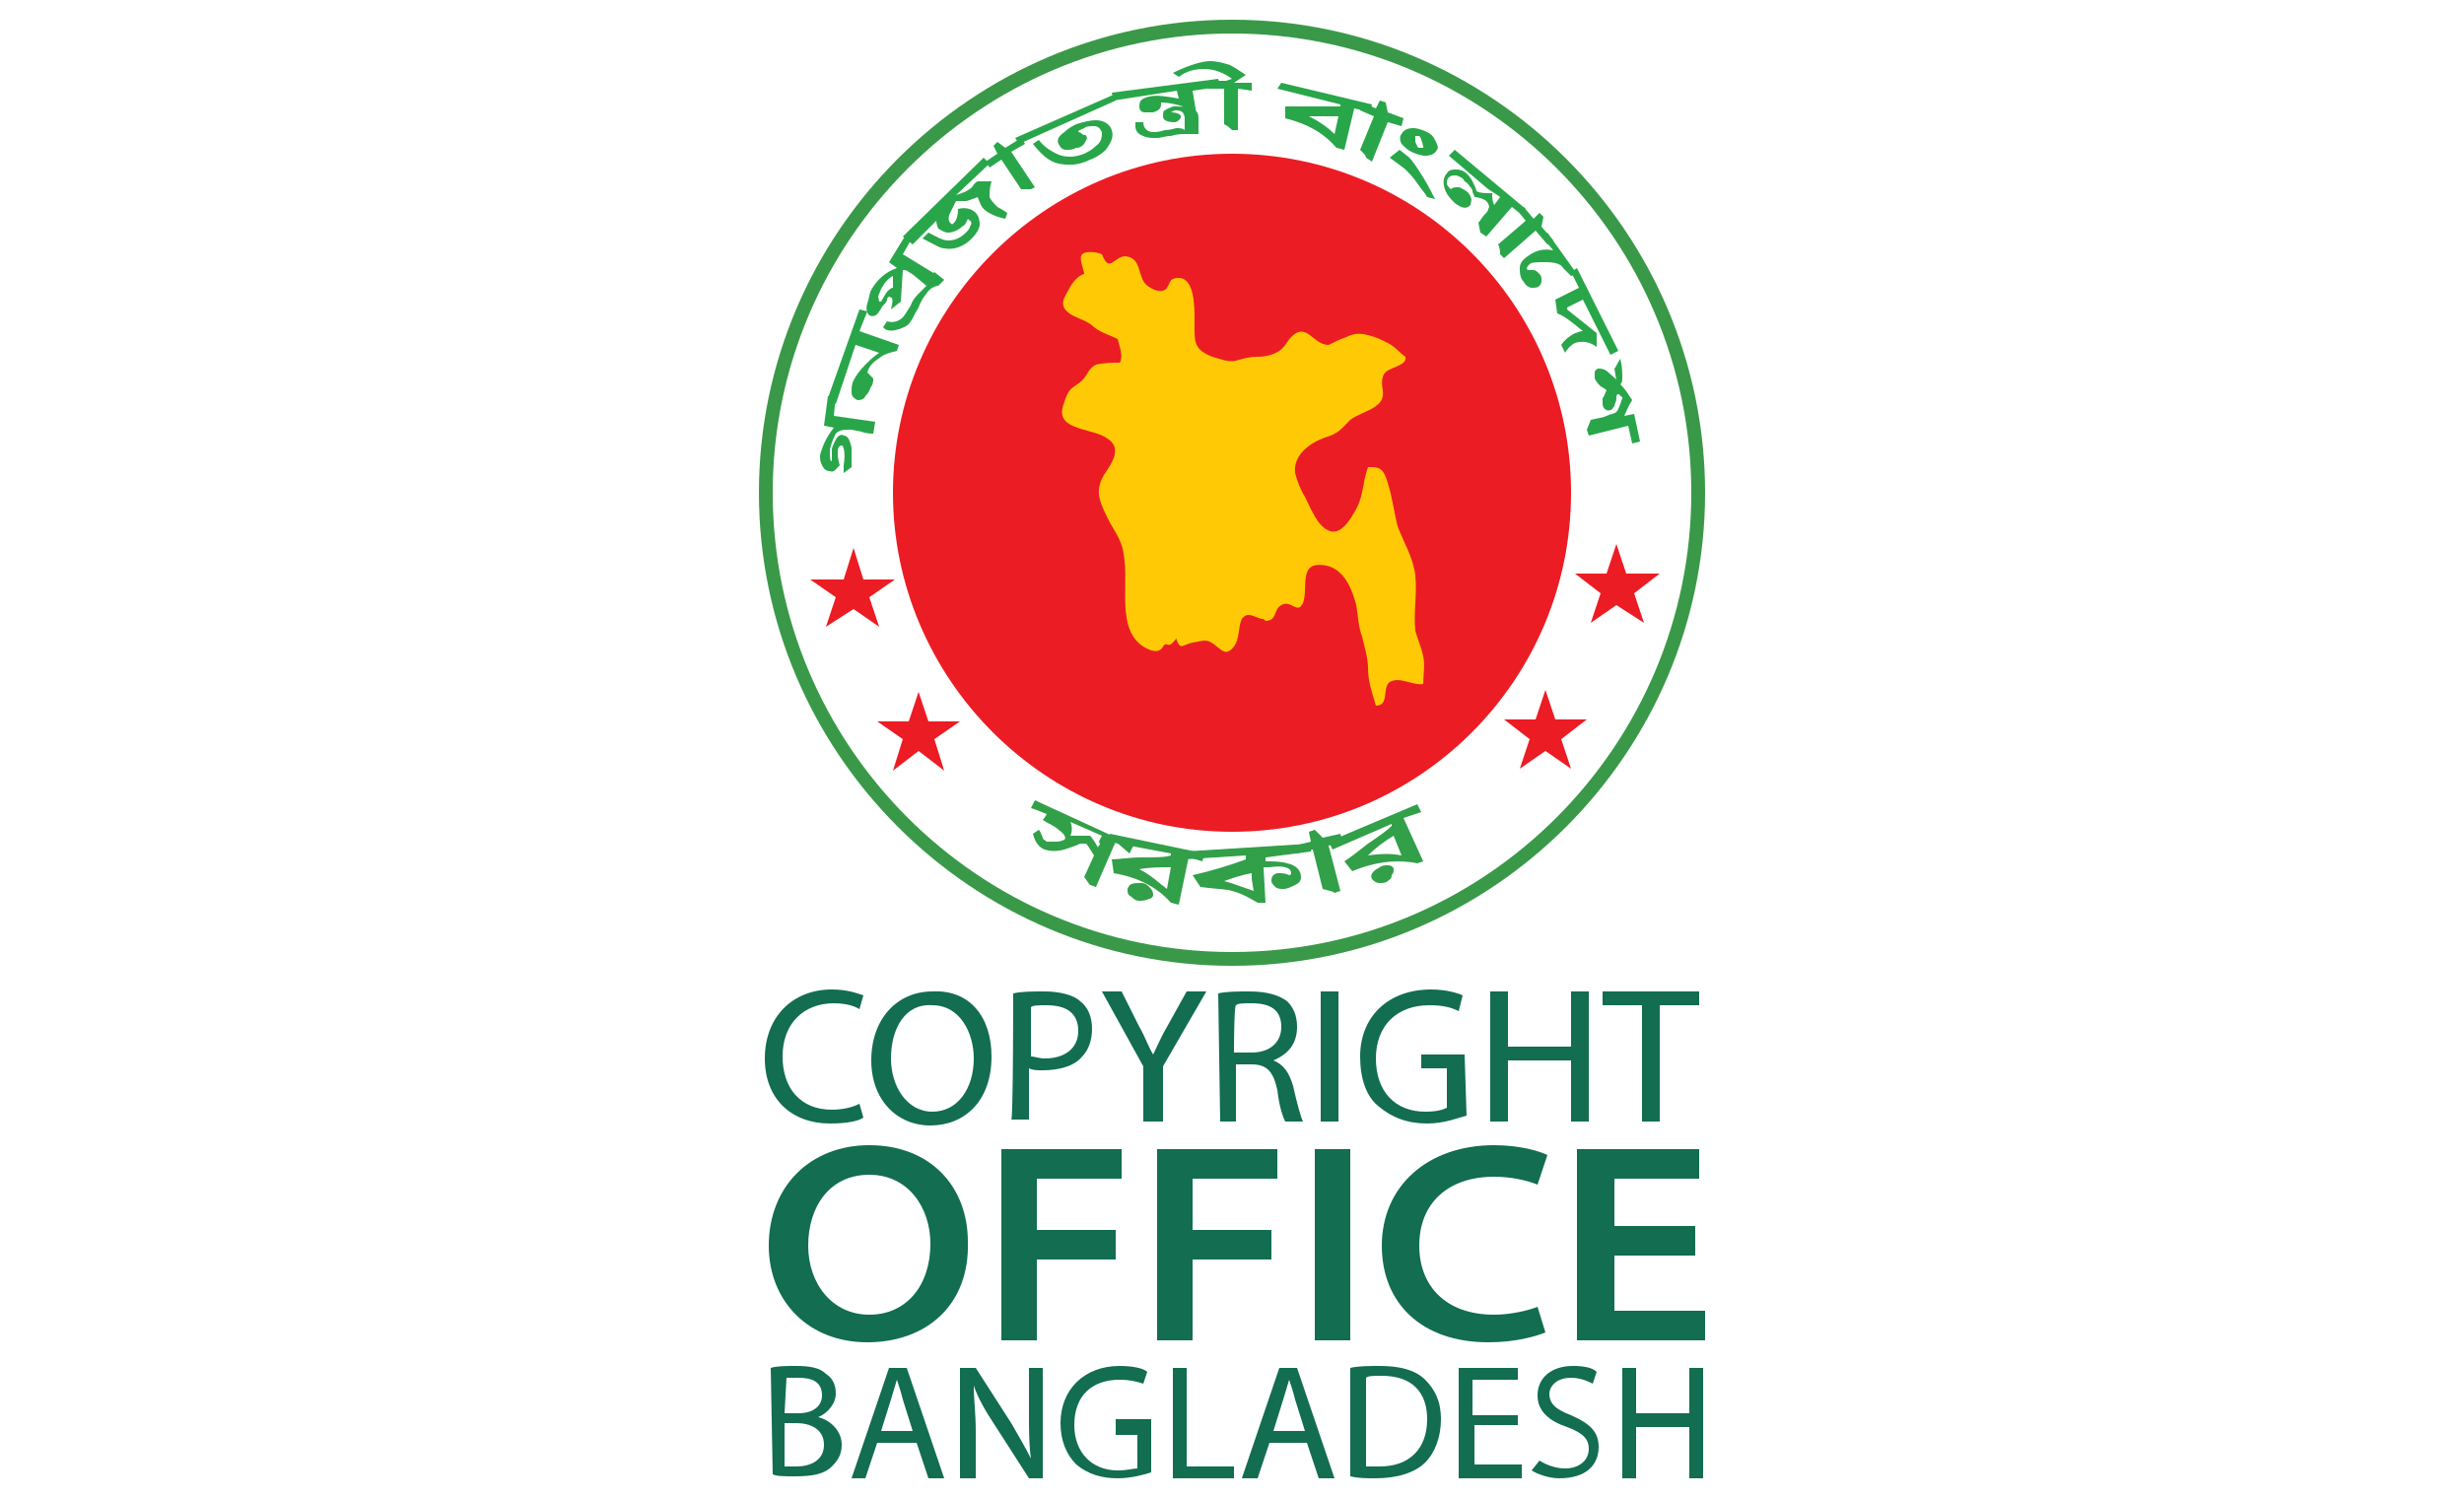 <?xml version="1.0" encoding="utf-8"?>
<!-- Generator: Adobe Illustrator 25.0.0, SVG Export Plug-In . SVG Version: 6.00 Build 0)  -->
<svg version="1.1" id="Layer_1" xmlns="http://www.w3.org/2000/svg" xmlns:xlink="http://www.w3.org/1999/xlink" x="0px" y="0px"
	 viewBox="0 0 125 76" style="enable-background:new 0 0 125 76;" xml:space="preserve">
<style type="text/css">
	.st0{fill:#EC1C24;}
	.st1{fill:#31A049;}
	.st2{fill:#29A64A;}
	.st3{fill:#399948;}
	.st4{fill:#FFCA05;}
	.st5{fill:#126D51;}
</style>
<g>
	<g>
		<path class="st0" d="M79.7,25c0,9.5-7.7,17.2-17.2,17.2S45.3,34.4,45.3,25S53,7.8,62.5,7.8C72,7.8,79.7,15.5,79.7,25z"/>
		<path class="st1" d="M56.6,42.7l-0.7,1.6L55.6,45l-0.3-0.1c-0.1-0.1-0.2-0.3-0.3-0.4l0.5-1.1c-0.2-0.3-0.3-0.5-0.4-0.6
			c-0.1,0-0.2,0-0.3,0c-0.2,0.1-0.5,0.2-0.8,0.3c-0.4,0.1-0.7,0.1-1,0c-0.3-0.1-0.5-0.4-0.6-0.8l0.3-0.2c0.1,0.1,0.1,0.2,0.2,0.4
			c0,0.1,0.1,0.1,0.2,0.2c0.1,0,0.2,0,0.5,0c0.2,0,0.4-0.1,0.4-0.1c0.1-0.1,0-0.3-0.3-0.5c-0.2-0.2-0.5-0.3-0.8-0.5
			c0.1-0.1,0.2-0.3,0.2-0.3l-0.5-0.2l-0.3-0.1l0.2-0.4l5,2.3l-0.2,0.4L56.6,42.7z M55.9,42.4l-1.6-0.7c0.1,0.2,0.1,0.5,0,0.7
			c0.1,0,0.2,0,0.5,0c0.2,0,0.4,0,0.5,0c0.1,0.1,0.3,0.4,0.4,0.6c0-0.1,0.1-0.1,0.1-0.2C55.7,42.7,55.8,42.6,55.9,42.4z"/>
		<path class="st1" d="M60.3,43.5l-0.5,2.4l-0.4-0.1c-0.7-0.8-1.7-1.3-2.9-1.5l-0.1-0.7c0.3,0,0.9-0.1,1.5-0.1c0.7,0,1.2,0,1.5-0.1
			l0-0.1l-3.2-0.6l0.1-0.4l4.8,1l-0.1,0.4L60.3,43.5z M57.8,45.7c-0.2,0-0.3-0.1-0.4-0.2c-0.2-0.1-0.2-0.2-0.2-0.4
			c0.1-0.3,0.3-0.3,0.7-0.3c0.2,0,0.3,0.1,0.4,0.2c0.1,0.1,0.2,0.2,0.2,0.4c0,0.1-0.1,0.2-0.2,0.2C58.1,45.7,57.9,45.7,57.8,45.7z
			 M59.4,44c-0.6,0-1.1,0-1.6,0.1c0.6,0.3,1,0.7,1.4,1L59.4,44z"/>
		<path class="st1" d="M64.2,43.5l0,0.2c0.4,0,0.8,0,1.1,0.1c0.5,0.1,0.7,0.4,0.7,0.7c0,0.2-0.1,0.3-0.3,0.4
			c-0.2,0.1-0.4,0.2-0.6,0.2c-0.1,0-0.3,0-0.4-0.1c-0.1-0.1-0.2-0.2-0.2-0.3c0-0.1,0-0.2,0.1-0.3c0.1-0.1,0.2-0.1,0.3-0.1
			c0.1,0,0.3,0,0.5,0.1c0.1,0,0.1-0.1,0.1-0.1c0-0.3-0.4-0.4-1.1-0.3c-0.1,0-0.2,0-0.3,0l0.1,1.8l-0.4,0c-0.5-0.3-0.9-0.5-1.3-0.6
			c-0.3-0.1-0.9-0.1-1.6-0.2l-0.4-0.6c0.9-0.2,1.9-0.5,2.7-0.8c0-0.1,0-0.2,0-0.2l-3.1,0.2l0-0.4l6.4-0.4l0,0.4L64.2,43.5z
			 M63.5,44.6c0,0,0-0.1,0-0.3c-0.6,0.1-1.1,0.3-1.4,0.4c0.4,0.1,0.9,0.3,1.5,0.5L63.5,44.6z"/>
		<path class="st1" d="M67.4,42.9l0.6,2.3l-0.3,0.1c-0.1-0.1-0.3-0.1-0.6-0.2l-0.5-2l-0.8,0.2l-0.1-0.4l0.8-0.2l-0.1-0.5l0.3-0.1
			l0.4,0.4l0.9-0.2l0.1,0.4L67.4,42.9z"/>
		<path class="st1" d="M71.2,41.5l1,2.2l-0.3,0.1c-1-0.2-2.1-0.1-3.3,0.4l-0.4-0.5c0.3-0.2,0.7-0.5,1.2-0.9c0.6-0.4,1-0.7,1.2-0.9
			l0-0.1l-3,1.3l-0.2-0.4l4.5-1.9l0.2,0.4L71.2,41.5z M70.7,42.4c-0.5,0.3-0.9,0.6-1.3,1c0.7-0.1,1.2-0.1,1.7,0L70.7,42.4z
			 M70.4,44.7c-0.1,0.1-0.3,0.1-0.4,0.1c-0.2,0-0.3-0.1-0.4-0.2c-0.1-0.2,0-0.4,0.4-0.6c0.1-0.1,0.3-0.1,0.4-0.1
			c0.2,0,0.3,0.1,0.3,0.2c0,0.1,0,0.2-0.1,0.3C70.6,44.6,70.5,44.6,70.4,44.7z"/>
		<path class="st2" d="M42.3,21.1l2.1,0.3L44.3,22c-0.4,0-0.6-0.1-0.6-0.1l-0.5-0.1c-0.4,0-0.6,0-0.8,0.2c-0.1,0.2-0.2,0.4-0.3,0.8
			c0,0.4,0,0.6,0.1,0.6c0,0,0,0,0,0l0-0.1c0,0,0,0,0-0.1c0,0,0-0.1,0-0.2c0-0.1,0-0.1,0-0.2c0-0.1,0.1-0.3,0.2-0.5
			c0.1-0.2,0.3-0.3,0.4-0.2c0.2,0,0.3,0.2,0.4,0.6c0,0.3,0,0.6,0,1l-0.4,0.3c0-0.1,0-0.2,0-0.3l0-0.1c0.1-0.6,0-1-0.1-1
			c-0.1,0-0.2,0.1-0.2,0.3c0,0.2,0,0.4,0.1,0.7c-0.2,0.2-0.3,0.4-0.5,0.3c-0.2,0-0.3-0.1-0.4-0.3c-0.1-0.2-0.1-0.3-0.1-0.5
			c0.1-0.4,0.3-0.9,0.7-1.4l-0.5-0.1l0.2-1.5l0.4,0L42.3,21.1z"/>
		<path class="st2" d="M43.6,16.8l2,0.7l-0.1,0.3c-0.4,0.1-0.7,0.2-0.8,0.3c-0.3,0.2-0.6,0.4-0.7,0.8c0,0,0,0,0,0
			c0.1,0.1,0.2,0.2,0.3,0.3c0,0.1,0,0.3-0.1,0.4c-0.1,0.2-0.1,0.3-0.3,0.5c-0.1,0.2-0.3,0.2-0.4,0.2c-0.2-0.1-0.3-0.2-0.3-0.4
			c0-0.2,0-0.4,0.1-0.6c0.1-0.2,0.3-0.5,0.6-0.8c0.2-0.2,0.4-0.4,0.7-0.6l-1.2-0.4l-1,3L42,20.2l1.6-4.5l0.4,0.1L43.6,16.8z"/>
		<path class="st2" d="M45.8,12.9l1.8,1.1l-0.2,0.3L47,14.5L46.4,14c0,0-0.1-0.1-0.3-0.2c-0.1-0.1-0.2-0.1-0.3-0.1l-0.1,1.6
			l-0.5,0.4c0.1-0.4,0.1-0.6,0-0.6c-0.1-0.1-0.2,0-0.2,0.1c0,0.1-0.1,0.2-0.2,0.3s-0.1,0.2-0.2,0.3c-0.1,0.2-0.3,0.3-0.5,0.2
			c-0.1-0.1-0.2-0.3-0.1-0.6c0.1-0.3,0.1-0.5,0.2-0.7c0.3-0.5,0.7-0.9,1.3-1.1c-0.1-0.1-0.3-0.2-0.4-0.3l0.8-1.3l0.3,0.2L45.8,12.9z
			 M45.3,14.6l0-0.6c-0.2,0.1-0.4,0.3-0.5,0.5c-0.1,0.1-0.1,0.2-0.2,0.4c-0.1,0.2,0,0.3,0,0.4c0,0,0,0,0.1,0c0,0,0.1-0.2,0.3-0.5
			C45.1,14.7,45.2,14.6,45.3,14.6z"/>
		<path class="st2" d="M47.6,14.5c-0.2,0-0.5,0.2-0.6,0.4c-0.1,0.1-0.3,0.4-0.4,0.7c-0.2,0.3-0.3,0.6-0.4,0.7
			c-0.1,0.2-0.3,0.3-0.6,0.4c-0.3,0.1-0.5,0.1-0.7,0l-0.1-0.1l0.2-0.3c0.3,0.1,0.6,0,0.8-0.2c0.1-0.1,0.2-0.3,0.4-0.6
			c0.1-0.3,0.3-0.5,0.4-0.6c0.2-0.2,0.4-0.4,0.6-0.6L47,14.3l0.4-0.5l0.5,0.4L47.6,14.5z"/>
		<path class="st2" d="M48.5,9.9c0.3-0.1,0.6-0.2,0.8-0.4c0.1-0.1,0.1-0.2,0.3-0.3l0.7,0c-0.1,0.3-0.1,0.6-0.1,0.8
			c0.1,0.2,0.2,0.3,0.4,0.5c0,0,0.2,0.1,0.5,0.3l-0.1,0.3c-0.5-0.1-0.9-0.3-1.1-0.5c-0.1-0.1-0.2-0.3-0.3-0.6
			c-0.3,0.1-0.5,0.2-0.6,0.2c-0.2,0-0.3,0-0.5,0c-0.1,0.2-0.2,0.4-0.3,0.6c-0.1,0.2-0.1,0.4,0,0.5c0.1,0.1,0.1,0.1,0.2,0
			c0.1-0.1,0.2-0.3,0.2-0.7c0.4-0.1,0.7,0,0.9,0.2c0.1,0.1,0.2,0.3,0.2,0.6c0,0.2-0.2,0.5-0.4,0.7c-0.4,0.4-0.9,0.6-1.4,0.5
			c-0.2,0-0.5-0.2-1.1-0.5l0.3-0.3c0.4,0.2,0.7,0.4,1,0.4c0.3,0,0.6-0.1,0.9-0.4c0.1-0.1,0.2-0.2,0.2-0.3c0.1-0.1,0.1-0.3,0-0.3
			c0,0-0.1-0.1-0.1-0.1c-0.1,0.2-0.1,0.3-0.3,0.4c-0.2,0.2-0.5,0.3-0.7,0.3c-0.2,0-0.3-0.1-0.5-0.2c0,0-0.1-0.2-0.1-0.4l-1.2,1.2
			L45.8,12L49.9,8l0.3,0.3L48.5,9.9z"/>
		<path class="st2" d="M51.3,7.7l1.2,1.8l-0.2,0.1c-0.1,0-0.3,0-0.5,0l-1-1.5l-0.6,0.4l-0.2-0.3l0.6-0.4l-0.2-0.4l0.2-0.2L51,7.5
			L51.8,7L52,7.3L51.3,7.7z"/>
		<path class="st2" d="M51.7,7.3L51.5,7l5-2.2l0.1,0.3L51.7,7.3z M55.3,8.1c-0.6,0.3-1.1,0.3-1.6,0.2c-0.5-0.1-0.9-0.5-1.3-1
			l0.3-0.2c0.3,0.4,0.7,0.6,0.9,0.7C54,8,54.5,8,55,7.8c0.2-0.1,0.4-0.2,0.6-0.4c0.3-0.2,0.3-0.5,0.3-0.7c-0.1-0.2-0.2-0.3-0.4-0.3
			c-0.2,0-0.4,0-0.5,0.1c-0.2,0.1-0.3,0.1-0.3,0.2c0,0,0.1,0,0.2,0.1s0.2,0,0.2,0.1c0.1,0.1,0,0.2-0.1,0.4c-0.1,0.1-0.2,0.2-0.4,0.2
			c-0.2,0.1-0.3,0.1-0.5,0.1c-0.2,0-0.3-0.1-0.4-0.3c-0.1-0.2,0-0.4,0.3-0.6c0.2-0.2,0.4-0.3,0.6-0.4c0.3-0.1,0.7-0.2,1-0.2
			c0.4,0,0.7,0.2,0.8,0.5c0.1,0.3,0,0.6-0.3,1C55.9,7.8,55.6,8,55.3,8.1z"/>
		<path class="st2" d="M60.5,4.6l0.2,1.2l-0.6,0.1L60,5.4c-0.3-0.1-0.7-0.2-1.1-0.2c0,0.1,0,0.1,0,0.1c0,0.2-0.1,0.3-0.4,0.4
			c-0.1,0-0.3,0-0.4,0c-0.2,0-0.3-0.1-0.3-0.3c0-0.3,0.1-0.4,0.5-0.5c0.4-0.1,0.9,0,1.5,0.1l-0.1-0.4l-3.2,0.5l-0.1-0.4L61.8,4
			l0.1,0.4L60.5,4.6z"/>
		<path class="st2" d="M60.8,6.8l-0.3,0l-0.1,0c-0.1,0-0.2,0-0.3,0c-0.1,0-0.4,0-0.7,0.1c-0.3,0-0.5,0.1-0.7,0.1
			c-0.3,0-0.5,0-0.7-0.1c-0.3-0.1-0.4-0.3-0.4-0.5c0,0,0-0.1,0-0.2l0.4,0c0,0.3,0.2,0.5,0.5,0.5c0.1,0,0.3,0,0.6-0.1
			c0.3,0,0.5-0.1,0.6-0.1c0.1,0,0.3,0,0.4,0.1c0-0.1,0-0.1,0-0.3c0-0.1,0-0.2,0-0.3c0-0.2-0.1-0.4-0.4-0.4c0,0-0.1,0-0.1,0l-0.2,0.1
			c0.3,0,0.5,0.1,0.5,0.2c0,0.1,0,0.1-0.1,0.2c-0.1,0.1-0.2,0.1-0.2,0.1c-0.4,0-0.6-0.1-0.6-0.3c0-0.1,0-0.3,0.1-0.3
			c0.1-0.1,0.2-0.1,0.4-0.2c0.4,0,0.7,0,0.9,0.1c0.3,0.1,0.4,0.2,0.4,0.5l0,0.5c0,0.1,0,0.2,0,0.2C60.8,6.8,60.8,6.8,60.8,6.8z"/>
		<path class="st2" d="M62.8,4.5l0,2.1l-0.3,0c-0.1-0.1-0.2-0.2-0.4-0.3c0-0.1,0-0.2,0-0.3c0-0.2,0-0.4,0-0.8V4.5l-0.8,0l0-0.4
			l0.6,0h0.3L62.5,4c-0.4-0.3-0.9-0.5-1.4-0.5c-0.5,0-0.9,0.1-1.3,0.4l-0.3-0.2c0.8-0.4,1.5-0.6,1.9-0.6c0.3,0,0.7,0.1,1,0.2
			c0.2,0.1,0.5,0.3,0.8,0.5l-0.6,0.4l0.9,0l0,0.4L62.8,4.5z"/>
		<path class="st2" d="M68.7,5.5l-0.5,2.1l-0.4-0.1c-0.6-0.7-1.4-1.2-2.6-1.5l0-0.6c0.3,0,0.8,0,1.4,0c0.7,0,1.1,0,1.4,0l0-0.1
			l-3.2-0.8L65,4.2l4.6,1.1l-0.1,0.4L68.7,5.5z M67.9,5.9c-0.6,0-1.1,0-1.5,0c0.6,0.3,1,0.6,1.3,0.9L67.9,5.9z"/>
		<path class="st2" d="M70.4,6.2l-0.8,2L69.3,8c0-0.1-0.1-0.2-0.3-0.4l0.7-1.7l-0.7-0.3l0.1-0.4l0.7,0.3l0.2-0.4l0.3,0.1l0.1,0.5
			l0.8,0.3l-0.1,0.4L70.4,6.2z"/>
		<path class="st2" d="M72.4,10c-0.1-0.2-0.3-0.4-0.5-0.7c-0.2-0.3-0.4-0.5-0.6-0.7c-0.1-0.1-0.4-0.3-0.8-0.6L71,7.6L71.5,8
			c0.1,0.1,0.4,0.5,0.7,1c0.3,0.5,0.5,0.9,0.6,1.1L72.4,10z M71.6,7.7c-0.2-0.1-0.3-0.2-0.5-0.4C71,7.1,71,6.9,71.1,6.8
			c0.1-0.2,0.3-0.3,0.6-0.3c0.2,0,0.5,0.1,0.7,0.2c0.2,0.1,0.3,0.2,0.4,0.4c0.1,0.2,0.2,0.4,0.1,0.5c-0.1,0.2-0.3,0.3-0.6,0.3
			C72.1,7.9,71.8,7.8,71.6,7.7z M72,6.9c0,0-0.1,0-0.1,0c-0.1,0-0.1,0-0.1,0c0,0.1,0,0.2,0,0.3c0.1,0.2,0.1,0.3,0.2,0.3
			c0,0,0.1,0,0.1,0s0.1,0,0.1,0c0,0,0-0.2-0.1-0.4C72.1,7,72,6.9,72,6.9z"/>
		<path class="st2" d="M73.6,9.6c0.1-0.1,0.2-0.1,0.4-0.1c0.1,0,0.2,0.1,0.4,0.2c0.1,0.1,0.2,0.2,0.2,0.3c0.1,0.1,0,0.3,0,0.4
			c-0.2,0.2-0.4,0.2-0.8-0.1c-0.2-0.2-0.4-0.4-0.5-0.7c-0.1-0.3-0.1-0.6,0.1-0.8c0.1-0.2,0.3-0.2,0.5-0.2c0.2,0,0.4,0.1,0.5,0.2
			c0.1,0.1,0.2,0.2,0.3,0.4c0.1,0.2,0.2,0.4,0.2,0.5c0.2,0.1,0.4,0.1,0.8,0.1c0,0.2,0,0.4,0.1,0.6l0.3-0.4c-0.1-0.1-0.3-0.2-0.6-0.4
			l-2-1.7l0.3-0.3l3.6,3l-0.2,0.3l-0.5-0.4L75.4,12l-0.3-0.2L75,11.3c0.1-0.1,0.2-0.3,0.3-0.4c0.1-0.1,0.2-0.2,0.2-0.3
			c0.1-0.1,0-0.3-0.1-0.4C75.3,10.1,75,10,74.8,10c0-0.1-0.1-0.2-0.1-0.3c0-0.1-0.1-0.2-0.1-0.2c-0.1-0.1-0.1-0.2-0.3-0.3
			C74.2,9,74.1,9,73.9,8.9c-0.2,0-0.3,0-0.4,0.1c-0.1,0.1-0.1,0.2-0.1,0.3S73.5,9.5,73.6,9.6L73.6,9.6z"/>
		<path class="st2" d="M77.9,11.7l-1.6,1.4l-0.2-0.2c0-0.1,0-0.3-0.1-0.5l1.4-1.2L77,10.7l0.3-0.2l0.5,0.6l0.3-0.3l0.2,0.2l-0.1,0.5
			l0.6,0.7l-0.3,0.2L77.9,11.7z"/>
		<path class="st2" d="M79.3,13.6c-0.1-0.2-0.4-0.3-0.9-0.3c-0.4,0-0.7,0-0.8,0.1c-0.1,0.1-0.2,0.2-0.1,0.3c0,0,0.1,0,0.3,0
			c0.1,0,0.2,0.1,0.3,0.2c0.1,0.1,0.1,0.2,0.1,0.3c0,0.1,0,0.2-0.1,0.3c-0.1,0.1-0.2,0.1-0.4,0.1c-0.1,0-0.3-0.1-0.4-0.3
			c-0.2-0.2-0.2-0.5-0.2-0.7c0-0.2,0.1-0.4,0.4-0.6c0.4-0.3,0.8-0.4,1.3-0.3L78.2,12l0.3-0.2l1.5,2.1L79.7,14L79.3,13.6z"/>
		<path class="st2" d="M80.3,15.2l-0.8,0.4l0,0.1c0.5,0.4,1,0.8,1.5,1.2l0,0.7c-0.4-0.3-0.8-0.3-1.1-0.2c-0.2,0.1-0.4,0.3-0.5,0.5
			l-0.2-0.4c0.2-0.3,0.5-0.5,0.7-0.6c0.1,0,0.2-0.1,0.4-0.1c-0.6-0.5-1-0.8-1.3-0.9l-0.1-0.7l1.2-0.6l-0.4-0.8l0.3-0.2l2.1,4.2
			L81.7,18L80.3,15.2z"/>
		<path class="st2" d="M82.6,21.6l-2,0.5l-0.1-0.3l0.2-0.5c0.4-0.1,0.6-0.1,0.8-0.2c0.2-0.1,0.4-0.1,0.5-0.2
			c0.1-0.1,0.2-0.4,0.3-0.7c0-0.1-0.1-0.1-0.1-0.1c0-0.1-0.1-0.1-0.1-0.1c-0.1,0-0.1,0.1-0.1,0.2c0,0.2-0.1,0.3-0.1,0.4
			c-0.1,0.1-0.1,0.2-0.2,0.2c-0.2,0.1-0.4-0.1-0.4-0.3c0-0.1,0-0.2,0-0.3c0.1-0.1,0.1-0.2,0.2-0.4c0,0-0.1-0.1-0.3-0.2
			c-0.1-0.1-0.2-0.2-0.3-0.4c0-0.1,0-0.2,0-0.3c0-0.1,0.1-0.2,0.2-0.2c0.1,0,0.3,0,0.5,0.2c0.2,0.2,0.4,0.3,0.4,0.4l0,0l-0.1-0.6
			c0.1-0.1,0.1-0.2,0.3-0.5c0.1,0.4,0.1,0.7,0.1,1c0,0.1,0,0.2-0.1,0.3c0.3,0.3,0.4,0.5,0.6,0.8c-0.2,0.3-0.3,0.6-0.4,0.8l0.5-0.1
			l0.3,1.4l-0.4,0.1L82.6,21.6z"/>
		<path class="st3" d="M85.8,25c0,12.8-10.4,23.3-23.3,23.3S39.2,37.8,39.2,25S49.7,1.7,62.5,1.7C75.3,1.7,85.8,12.1,85.8,25z
			 M62.5,1c-13.2,0-24,10.8-24,24s10.8,24,24,24s24-10.8,24-24S75.7,1,62.5,1z"/>
		<path class="st4" d="M55.9,12.9c-0.2-0.1-0.8-0.2-1,0c-0.2,0.2,0.1,0.8,0.1,1c-0.4,0.1-0.7,0.6-0.9,1c-0.3,0.5-0.2,0.8,0.3,1.1
			c0.4,0.2,0.8,0.3,1.1,0.6c0.4,0.3,0.8,0.4,1.2,0.6c0.1,0.4,0.3,0.9,0.1,1.2c-0.3,0-0.8,0-1.2,0.1c-0.4,0.2-0.4,0.5-0.7,0.8
			c-0.3,0.3-0.6,0.3-0.8,0.8c-0.1,0.3-0.3,0.7-0.2,1c0.2,0.7,1.6,0.7,2.2,1.1c0.9,0.5,0.3,1.3-0.1,1.9c-0.4,0.7-0.3,1.2,0.1,2
			c0.3,0.7,0.8,1.2,0.9,2c0.3,1.5-0.4,3.8,1,4.7c0.3,0.2,0.8,0.4,1,0c0.2-0.3,0.2,0.1,0.5-0.2c0.4-0.4,0.1-0.4,0.2-0.1
			c0.2,0.5,0.3,0.2,0.8,0.1c0.6-0.1,0.7-0.2,1.1,0.1c0.4,0.3,0.6,0.6,1,0.1c0.3-0.4,0.2-1,0.4-1.4c0.3-0.4,0.6-0.1,1,0
			c0.1,0,0.1,0,0.2,0.1c0.6,0,0.4-0.6,0.8-0.8c0.5-0.3,0.8,0.5,1.1-0.1c0.3-0.8-0.3-2.2,1.2-1.9c0.9,0.2,1.3,1.2,1.5,2
			c0.1,0.5,0.1,1.1,0.3,1.6c0.1,0.5,0.3,1,0.3,1.6c0,0.7,0.2,1.2,0.4,1.9c0.7,0,0.3-0.9,0.7-1.2c0.5-0.3,1.2,0.2,1.7,0.1
			c0-0.4,0.1-1,0-1.4c-0.1-0.5-0.3-0.9-0.4-1.3c-0.1-0.9,0.1-1.9,0-2.8c-0.1-0.9-0.6-1.7-0.9-2.5c-0.2-0.8-0.3-1.7-0.6-2.5
			c-0.2-0.5-0.4-0.5-0.9-0.5c-0.3,0.8-0.2,1.5-0.7,2.3c-0.4,0.7-1,1.5-1.8,0.5c-0.3-0.4-0.5-0.9-0.7-1.3c-0.2-0.3-0.4-0.8-0.5-1.2
			c-0.1-0.9,0.7-1.5,1.5-1.8c0.7-0.2,0.8-0.4,1.3-0.9c0.4-0.3,0.9-0.4,1.3-0.7c0.7-0.5,0.1-1,0.4-1.6c0.2-0.4,1.2-0.4,1.1-0.9
			c-0.3-0.2-0.5-0.5-0.9-0.7c-0.4-0.2-0.6-0.3-1-0.4c-0.4-0.1-0.7-0.1-1.1,0.1c-0.3,0.1-0.7,0.3-0.9,0.4c-0.8,0-1.1-1.2-1.9-0.4
			c-0.2,0.2-0.3,0.5-0.6,0.7c-0.3,0.2-0.7,0.3-1.1,0.3c-0.4,0-0.8,0.1-1.1,0.2c-0.4,0.1-0.8-0.1-1.2-0.2c-1-0.4-0.9-0.8-0.9-1.9
			c0-0.6,0-2.1-0.8-2.1c-0.6,0-0.4,0.4-0.7,0.6c-0.3,0.2-0.8-0.1-1-0.3c-0.4-0.5-0.2-1.3-1-1.4C56.5,13,56.3,13.9,55.9,12.9"/>
		<polygon class="st0" points="43.3,27.8 43.8,29.4 45.4,29.4 44.1,30.3 44.6,31.8 43.3,30.9 41.9,31.8 42.4,30.3 41.1,29.4 
			42.8,29.4 		"/>
		<polygon class="st0" points="46.6,35.1 47.1,36.6 48.7,36.6 47.4,37.5 47.9,39.1 46.6,38.1 45.3,39.1 45.8,37.5 44.5,36.6 
			46.1,36.6 		"/>
		<polygon class="st0" points="78.4,35 78.9,36.5 80.5,36.5 79.2,37.5 79.7,39 78.4,38.1 77.1,39 77.6,37.5 76.3,36.5 77.9,36.5 		
			"/>
		<polygon class="st0" points="82,27.6 82.5,29.1 84.2,29.1 82.9,30.1 83.4,31.6 82,30.7 80.7,31.6 81.2,30.1 79.9,29.1 81.5,29.1 
					"/>
	</g>
	<g>
		<path class="st5" d="M43.8,56.7c-0.3,0.2-0.9,0.3-1.7,0.3c-1.9,0-3.3-1.2-3.3-3.3c0-2.1,1.4-3.5,3.4-3.5c0.8,0,1.3,0.2,1.6,0.3
			l-0.2,0.7c-0.3-0.2-0.8-0.3-1.3-0.3c-1.5,0-2.6,1-2.6,2.7c0,1.6,0.9,2.7,2.5,2.7c0.5,0,1-0.1,1.4-0.3L43.8,56.7z"/>
		<path class="st5" d="M50.3,53.6c0,2.3-1.4,3.5-3.1,3.5c-1.7,0-3-1.3-3-3.3c0-2.1,1.3-3.5,3.1-3.5C49.2,50.2,50.3,51.6,50.3,53.6z
			 M45.2,53.7c0,1.4,0.8,2.7,2.1,2.7c1.3,0,2.1-1.2,2.1-2.7c0-1.3-0.7-2.7-2.1-2.7C45.9,50.9,45.2,52.2,45.2,53.7z"/>
		<path class="st5" d="M51.4,50.4c0.4-0.1,1-0.1,1.6-0.1c0.8,0,1.5,0.2,1.8,0.5c0.4,0.3,0.6,0.8,0.6,1.4c0,0.6-0.2,1.1-0.5,1.4
			c-0.4,0.5-1.2,0.7-2,0.7c-0.3,0-0.5,0-0.7-0.1v2.6h-0.9C51.4,56.9,51.4,50.4,51.4,50.4z M52.3,53.6c0.2,0,0.4,0.1,0.7,0.1
			c1,0,1.7-0.5,1.7-1.4c0-0.9-0.6-1.3-1.6-1.3c-0.4,0-0.7,0-0.8,0.1C52.3,51,52.3,53.6,52.3,53.6z"/>
		<path class="st5" d="M58,56.9v-2.8l-2.1-3.8h1l0.9,1.8c0.3,0.5,0.4,0.9,0.7,1.4h0c0.2-0.4,0.4-0.9,0.7-1.4l1-1.8h1l-2.2,3.8v2.8
			L58,56.9L58,56.9z"/>
		<path class="st5" d="M61.8,50.4c0.4-0.1,1-0.1,1.6-0.1c0.9,0,1.5,0.2,1.9,0.5c0.3,0.3,0.5,0.7,0.5,1.3c0,0.9-0.5,1.4-1.2,1.7v0
			c0.5,0.2,0.8,0.6,1,1.3c0.2,0.9,0.4,1.6,0.5,1.8h-0.9c-0.1-0.2-0.3-0.7-0.4-1.6c-0.2-0.9-0.5-1.3-1.3-1.3h-0.8v2.9h-0.8L61.8,50.4
			L61.8,50.4z M62.6,53.4h0.9c0.9,0,1.5-0.5,1.5-1.3c0-0.9-0.6-1.2-1.5-1.2c-0.4,0-0.7,0-0.8,0.1C62.6,51,62.6,53.4,62.6,53.4z"/>
		<path class="st5" d="M67.9,50.3v6.6H67v-6.6C67,50.3,67.9,50.3,67.9,50.3z"/>
		<path class="st5" d="M74.4,56.6c-0.4,0.1-1.1,0.4-2,0.4c-1,0-1.8-0.3-2.5-0.9c-0.6-0.5-0.9-1.4-0.9-2.5c0-2,1.4-3.4,3.6-3.4
			c0.8,0,1.4,0.2,1.6,0.3L74,51.3c-0.4-0.2-0.8-0.3-1.5-0.3c-1.6,0-2.7,1-2.7,2.7c0,1.7,1,2.7,2.5,2.7c0.6,0,0.9-0.1,1.1-0.2v-2
			h-1.3v-0.7h2.2L74.4,56.6C74.4,56.6,74.4,56.6,74.4,56.6z"/>
		<path class="st5" d="M76.5,50.3v2.8h3.2v-2.8h0.9v6.6h-0.9v-3.1h-3.2v3.1h-0.9v-6.6C75.7,50.3,76.5,50.3,76.5,50.3z"/>
		<path class="st5" d="M83.3,51h-2v-0.7h4.9V51h-2v5.9h-0.9V51z"/>
	</g>
	<g>
		<path class="st5" d="M44,68.1c-3,0-5-2.1-5-4.9c0-3,2.1-5.1,5.1-5.1c3.1,0,5,2.1,5,4.9C49.2,66.2,47,68.1,44,68.1L44,68.1L44,68.1
			z M44.1,66.7c1.9,0,3.1-1.5,3.1-3.6c0-1.8-1.1-3.5-3.1-3.5c-2,0-3.1,1.6-3.1,3.6C41,65.1,42.2,66.7,44.1,66.7L44.1,66.7L44.1,66.7
			z"/>
		<path class="st5" d="M50.8,58.3h6.1v1.5h-4.3v2.6h4v1.5h-4V68h-1.8V58.3L50.8,58.3z"/>
		<path class="st5" d="M58.7,58.3h6.1v1.5h-4.3v2.6h4v1.5h-4V68h-1.8C58.7,68,58.7,58.3,58.7,58.3z"/>
		<path class="st5" d="M68.5,58.3V68h-1.8v-9.7H68.5z"/>
		<path class="st5" d="M78.4,67.6c-0.5,0.2-1.5,0.5-2.9,0.5c-3.4,0-5.4-2-5.4-4.9c0-3,2.3-5.1,5.7-5.1c1.3,0,2.3,0.3,2.7,0.5
			L78,60.1c-0.5-0.2-1.3-0.4-2.2-0.4c-2.3,0-3.8,1.3-3.8,3.5c0,2,1.3,3.5,3.8,3.5c0.8,0,1.7-0.2,2.2-0.4L78.4,67.6z"/>
		<path class="st5" d="M86,63.7h-4.1v2.8h4.6V68H80v-9.7h6.2v1.5h-4.3v2.4H86L86,63.7L86,63.7z"/>
	</g>
	<g>
		<path class="st5" d="M39.1,69.4c0.3-0.1,0.8-0.1,1.3-0.1c0.7,0,1.2,0.1,1.5,0.4c0.3,0.2,0.5,0.5,0.5,1c0,0.5-0.4,1-0.9,1.2v0
			c0.5,0.1,1.2,0.6,1.2,1.4c0,0.5-0.2,0.8-0.5,1.1c-0.4,0.4-1,0.5-1.9,0.5c-0.5,0-0.9,0-1.1-0.1L39.1,69.4L39.1,69.4z M39.8,71.7
			h0.7c0.8,0,1.2-0.4,1.2-0.9c0-0.7-0.5-0.9-1.2-0.9c-0.3,0-0.5,0-0.6,0L39.8,71.7L39.8,71.7z M39.8,74.4c0.1,0,0.3,0,0.6,0
			c0.7,0,1.4-0.3,1.4-1.1c0-0.8-0.7-1.1-1.4-1.1h-0.6V74.4z"/>
		<path class="st5" d="M44.5,73.2L43.9,75h-0.7l1.9-5.6H46l1.9,5.6h-0.8l-0.6-1.8H44.5z M46.3,72.6L45.8,71c-0.1-0.4-0.2-0.7-0.3-1
			h0c-0.1,0.3-0.2,0.7-0.3,1l-0.5,1.6L46.3,72.6L46.3,72.6z"/>
		<path class="st5" d="M48.7,75v-5.6h0.8l1.8,2.8c0.4,0.7,0.7,1.2,1,1.8l0,0c-0.1-0.7-0.1-1.4-0.1-2.3v-2.3h0.7V75h-0.7l-1.8-2.8
			c-0.4-0.6-0.8-1.3-1-1.9l0,0c0,0.7,0.1,1.4,0.1,2.3V75L48.7,75L48.7,75z"/>
		<path class="st5" d="M58.4,74.7c-0.3,0.1-1,0.3-1.7,0.3c-0.8,0-1.5-0.2-2.1-0.7c-0.5-0.5-0.8-1.2-0.8-2.1c0-1.7,1.2-2.9,3-2.9
			c0.6,0,1.2,0.1,1.4,0.3l-0.2,0.6c-0.3-0.1-0.7-0.2-1.2-0.2c-1.4,0-2.3,0.8-2.3,2.3c0,1.4,0.9,2.3,2.2,2.3c0.5,0,0.8-0.1,1-0.1
			v-1.7h-1.1V72h1.8L58.4,74.7L58.4,74.7z"/>
		<path class="st5" d="M59.5,69.4h0.7v5h2.4V75h-3.1L59.5,69.4L59.5,69.4z"/>
		<path class="st5" d="M64.4,73.2L63.8,75H63l1.9-5.6h0.9l1.9,5.6h-0.8l-0.6-1.8H64.4z M66.2,72.6L65.7,71c-0.1-0.4-0.2-0.7-0.3-1h0
			c-0.1,0.3-0.2,0.7-0.3,1l-0.5,1.6L66.2,72.6L66.2,72.6z"/>
		<path class="st5" d="M68.5,69.4c0.4-0.1,1-0.1,1.5-0.1c1,0,1.8,0.2,2.3,0.7c0.5,0.5,0.8,1.1,0.8,2c0,0.9-0.3,1.7-0.8,2.2
			c-0.5,0.5-1.4,0.8-2.5,0.8c-0.5,0-0.9,0-1.3-0.1L68.5,69.4L68.5,69.4z M69.3,74.4c0.2,0,0.4,0,0.7,0c1.5,0,2.4-0.9,2.4-2.4
			c0-1.3-0.7-2.2-2.3-2.2c-0.4,0-0.7,0-0.8,0.1L69.3,74.4L69.3,74.4z"/>
		<path class="st5" d="M77,72.3h-2.2v2h2.4V75h-3.2v-5.6h3V70h-2.3v1.8H77L77,72.3L77,72.3z"/>
		<path class="st5" d="M78.1,74.1c0.3,0.2,0.8,0.4,1.3,0.4c0.7,0,1.2-0.4,1.2-1c0-0.5-0.3-0.8-1.1-1.1c-0.9-0.3-1.5-0.8-1.5-1.6
			c0-0.9,0.7-1.5,1.8-1.5c0.6,0,1,0.1,1.2,0.3l-0.2,0.6c-0.2-0.1-0.6-0.3-1.1-0.3c-0.8,0-1.1,0.5-1.1,0.8c0,0.5,0.3,0.8,1.1,1.1
			c0.9,0.4,1.4,0.8,1.4,1.6c0,0.9-0.6,1.6-2,1.6c-0.5,0-1.1-0.2-1.4-0.4L78.1,74.1z"/>
		<path class="st5" d="M83,69.4v2.3h2.7v-2.3h0.7V75h-0.7v-2.6H83V75h-0.7v-5.6H83z"/>
	</g>
</g>
</svg>
